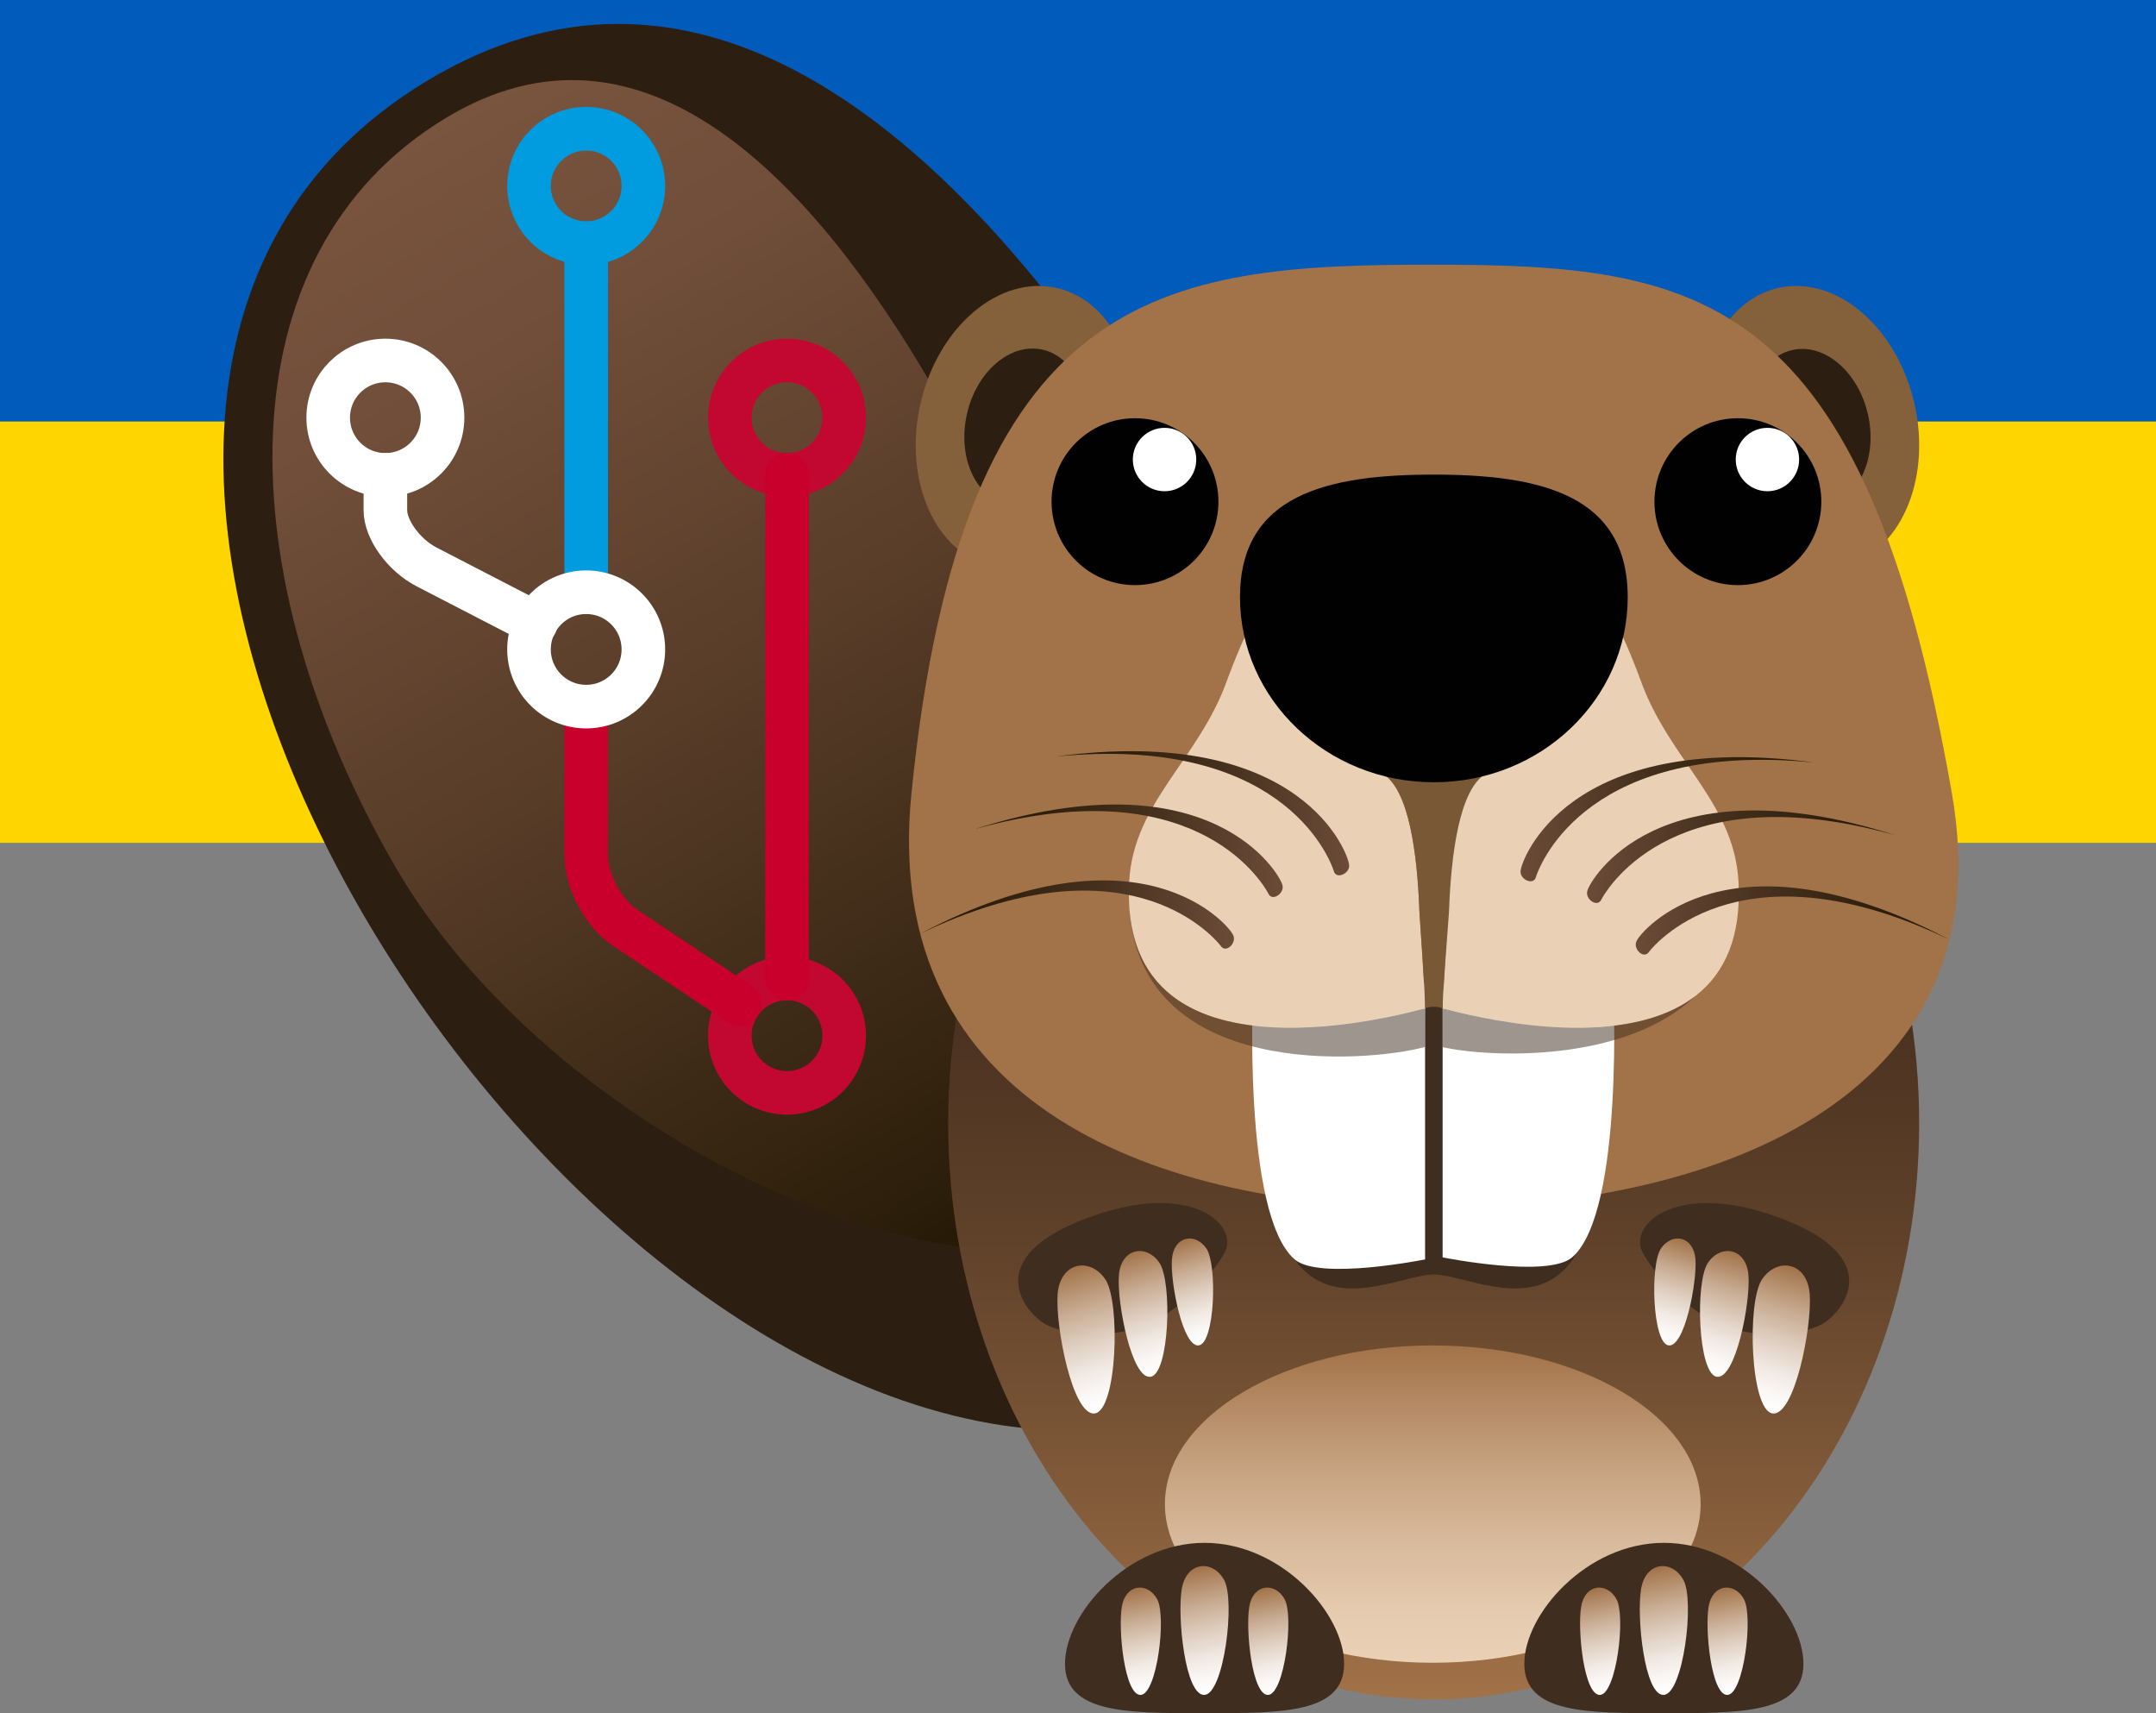 <?xml version="1.0" encoding="UTF-8" standalone="no"?>
<svg
   xmlns:dc="http://purl.org/dc/elements/1.1/"
   xmlns:cc="http://creativecommons.org/ns#"
   xmlns:rdf="http://www.w3.org/1999/02/22-rdf-syntax-ns#"
   xmlns:svg="http://www.w3.org/2000/svg"
   xmlns="http://www.w3.org/2000/svg"
   xml:space="preserve"
   enable-background="new 0 0 566.93 566.93"
   viewBox="0 0 474.761 377.187"
   height="377.187"
   width="474.761"
   y="0px"
   x="0px"
   id="Vrstva_1"
   version="1.1"><rect x="0" y="0" width="474.761" height="377.187" fill="#808080" stroke="none"/><defs
   id="defs446" />
<g
   transform="scale(0.396,0.232)"
   id="g4140"><rect
     fill="#005bbb"
     x="0"
     y="0"
     width="1200"
     height="800"
     id="rect4" /><rect
     fill="#ffd500"
     x="0"
     y="400"
     width="1200"
     height="400"
     id="rect6" /></g><g
   transform="translate(-42.872,-94.063)"
   id="g441">
	<g
   id="g47">
		<path
   id="path2"
   d="M 269.447,408.595 C 150.727,397.357 21.944,181.13 136.854,111.888 c 114.912,-69.24 205.378,170.404 206.931,170.953 -22.23,15.734 -52.236,109.894 -74.338,125.754 z"
   fill="#2c1f11" />
		<linearGradient
   y2="127.227"
   x2="128.574"
   y1="367.71"
   x1="267.417"
   gradientUnits="userSpaceOnUse"
   id="SVGID_1_">
			<stop
   id="stop4"
   style="stop-color:#241905"
   offset="0.005" />
			<stop
   id="stop6"
   style="stop-color:#2E200C"
   offset="0.095" />
			<stop
   id="stop8"
   style="stop-color:#573C28"
   offset="0.494" />
			<stop
   id="stop10"
   style="stop-color:#704E39"
   offset="0.809" />
			<stop
   id="stop12"
   style="stop-color:#79543F"
   offset="1" />
		</linearGradient>
		<path
   style="fill:url(#SVGID_1_)"
   id="path15"
   d="M 264.402,369.45 C 217.924,367.639 156.52,330.983 129.727,284.552 93.039,220.974 91.26,150.041 141.127,119.994 c 86.287,-51.992 149.231,157.271 150.397,157.685 -16.692,11.814 -10.526,79.865 -27.122,91.771 z"
   fill="url(#SVGID_1_)" />
		<g
   id="g45">
			<g
   id="g23">
				<g
   id="g19">
					
						<path
   id="path17"
   d="M 160.853,231.309 136.8,218.879 c -4.986,-2.577 -9.066,-8.193 -9.066,-12.481 0,-4.288 0,-7.796 0,-7.796"
   stroke-miterlimit="10"
   stroke-linejoin="round"
   stroke-linecap="round"
   stroke-width="9.6"
   stroke="#ffffff"
   fill="none" />
				</g>
				<circle
   id="circle21"
   r="12.591"
   cy="186.022"
   cx="127.733"
   stroke-miterlimit="10"
   stroke-width="9.6"
   stroke="#ffffff"
   fill="none" />
			</g>
			<g
   id="g35">
				<circle
   id="circle25"
   r="12.591"
   cy="186.022"
   cx="216.173"
   stroke-miterlimit="10"
   stroke-width="9.6"
   stroke="#c20730"
   fill="none" />
				<circle
   id="circle27"
   r="12.591"
   cy="322.083"
   cx="216.173"
   stroke-miterlimit="10"
   stroke-width="9.6"
   stroke="#c20730"
   fill="none" />
				<g
   id="g31">
					
						<path
   id="path29"
   d="m 205.708,315.11 -25.261,-16.825 c -4.671,-3.111 -8.493,-10.249 -8.493,-15.862 v -32.798"
   stroke-miterlimit="10"
   stroke-linejoin="round"
   stroke-linecap="round"
   stroke-width="9.6"
   stroke="#c9002c"
   fill="none" />
				</g>
				
					<line
   id="line33"
   y2="309.503"
   x2="216.173"
   y1="198.601"
   x1="216.173"
   stroke-miterlimit="10"
   stroke-linejoin="round"
   stroke-linecap="round"
   stroke-width="9.6"
   stroke="#c9002c"
   fill="none" />
			</g>
			<g
   id="g43">
				<circle
   id="circle37"
   r="12.591"
   cy="134.999"
   cx="171.954"
   stroke-miterlimit="10"
   stroke-width="9.6"
   stroke="#009cdf"
   fill="none" />
				
					<line
   id="line39"
   y2="224.467"
   x2="171.954"
   y1="147.578"
   x1="171.954"
   stroke-miterlimit="10"
   stroke-linejoin="round"
   stroke-linecap="round"
   stroke-width="9.6"
   stroke="#009cdf"
   fill="none" />
				<circle
   id="circle41"
   r="12.591"
   cy="237.046"
   cx="171.954"
   stroke-miterlimit="10"
   stroke-width="9.6"
   stroke="#ffffff"
   fill="none" />
			</g>
		</g>
	</g>
	<g
   id="g439">
		<g
   id="g57">
			<path
   id="path49"
   d="m 464.432,182.917 c 3.877,16.957 -3.281,33.064 -15.99,35.969 -12.705,2.906 -26.152,-8.488 -30.029,-25.447 -3.879,-16.959 3.281,-33.063 15.99,-35.97 12.706,-2.903 26.15,8.489 30.029,25.448 z"
   fill="#84603b" />
			<path
   id="path51"
   d="m 454.193,185.259 c 2.152,9.412 -1.82,18.352 -8.875,19.965 -7.055,1.611 -14.52,-4.711 -16.666,-14.127 -2.154,-9.412 1.818,-18.35 8.873,-19.963 7.055,-1.611 14.514,4.711 16.668,14.125 z"
   fill="#2c1f11" />
			<path
   id="path53"
   d="m 245.567,182.917 c -3.879,16.957 3.278,33.064 15.987,35.969 12.709,2.906 26.154,-8.488 30.033,-25.447 3.875,-16.959 -3.285,-33.063 -15.994,-35.97 -12.704,-2.903 -26.15,8.489 -30.026,25.448 z"
   fill="#84603b" />
			
				<ellipse
   id="ellipse55"
   ry="17.486"
   rx="13.101"
   cy="188.178"
   cx="268.576"
   fill="#2c1f11"
   transform="matrix(-0.975,-0.223,0.223,-0.975,488.474,431.467)" />
		</g>
		<linearGradient
   y2="290.935"
   x2="358.573"
   y1="468.22"
   x1="358.573"
   gradientUnits="userSpaceOnUse"
   id="SVGID_2_">
			<stop
   id="stop59"
   style="stop-color:#A27248"
   offset="0" />
			<stop
   id="stop61"
   style="stop-color:#815A39"
   offset="0.258" />
			<stop
   id="stop63"
   style="stop-color:#60422A"
   offset="0.567" />
			<stop
   id="stop65"
   style="stop-color:#4C3321"
   offset="0.826" />
			<stop
   id="stop67"
   style="stop-color:#452E1E"
   offset="1" />
		</linearGradient>
		<path
   style="fill:url(#SVGID_2_)"
   id="path70"
   d="m 358.691,326.001 c -37.275,0 -71.479,-13.152 -98.227,-35.066 -5.65,15.459 -8.801,32.502 -8.801,50.426 0,70.061 47.865,126.859 106.91,126.859 59.041,0 106.908,-56.799 106.908,-126.859 0,-17.865 -3.129,-34.859 -8.744,-50.279 -26.723,21.825 -60.854,34.919 -98.046,34.919 z"
   fill="url(#SVGID_2_)" />
		<g
   id="g186">
			<g
   id="g127">
				<path
   id="path72"
   d="m 272.949,385.54 c -4.875,-2.965 -13.803,-14.59 9.072,-23.215 22.875,-8.625 33.441,1.223 30.678,7.178 -1.381,2.971 -8.512,12.836 -18.131,16.471 -9.658,3.648 -19.177,1.054 -21.619,-0.434 z"
   fill="#3f2d1f" />
				<g
   id="g125">
					
						<linearGradient
   gradientTransform="matrix(0.97,-0.242,0.242,0.97,-71.624,50.408)"
   y2="397.99"
   x2="261.492"
   y1="430.098"
   x1="263.384"
   gradientUnits="userSpaceOnUse"
   id="SVGID_3_">
						<stop
   id="stop74"
   style="stop-color:#FFFFFF"
   offset="0" />
						<stop
   id="stop76"
   style="stop-color:#FBF9F8"
   offset="0.109" />
						<stop
   id="stop78"
   style="stop-color:#F1EAE4"
   offset="0.272" />
						<stop
   id="stop80"
   style="stop-color:#E0D0C2"
   offset="0.468" />
						<stop
   id="stop82"
   style="stop-color:#C9AD94"
   offset="0.69" />
						<stop
   id="stop84"
   style="stop-color:#AB805A"
   offset="0.93" />
						<stop
   id="stop86"
   style="stop-color:#A27248"
   offset="1" />
					</linearGradient>
					<path
   style="fill:url(#SVGID_3_)"
   id="path89"
   d="m 286.264,375.724 c -3.387,-4.967 -9.971,-3.822 -10.498,3.283 -0.529,7.107 3.334,26.986 8.209,26.244 4.879,-0.734 5.675,-24.563 2.289,-29.527 z"
   fill="url(#SVGID_3_)" />
					
						<linearGradient
   gradientTransform="matrix(0.97,-0.242,0.242,0.97,-71.624,50.408)"
   y2="397.976"
   x2="274.991"
   y1="425.272"
   x1="276.599"
   gradientUnits="userSpaceOnUse"
   id="SVGID_4_">
						<stop
   id="stop91"
   style="stop-color:#FFFFFF"
   offset="0" />
						<stop
   id="stop93"
   style="stop-color:#FBF9F8"
   offset="0.109" />
						<stop
   id="stop95"
   style="stop-color:#F1EAE4"
   offset="0.272" />
						<stop
   id="stop97"
   style="stop-color:#E0D0C2"
   offset="0.468" />
						<stop
   id="stop99"
   style="stop-color:#C9AD94"
   offset="0.69" />
						<stop
   id="stop101"
   style="stop-color:#AB805A"
   offset="0.93" />
						<stop
   id="stop103"
   style="stop-color:#A27248"
   offset="1" />
					</linearGradient>
					<path
   style="fill:url(#SVGID_4_)"
   id="path106"
   d="m 298.176,372.085 c -2.879,-4.223 -8.477,-3.25 -8.924,2.791 -0.449,6.041 2.836,22.939 6.979,22.311 4.144,-0.631 4.822,-20.879 1.945,-25.102 z"
   fill="url(#SVGID_4_)" />
					
						<linearGradient
   gradientTransform="matrix(0.97,-0.242,0.242,0.97,-71.624,50.408)"
   y2="397.965"
   x2="286.691"
   y1="421.167"
   x1="288.058"
   gradientUnits="userSpaceOnUse"
   id="SVGID_5_">
						<stop
   id="stop108"
   style="stop-color:#FFFFFF"
   offset="0" />
						<stop
   id="stop110"
   style="stop-color:#FBF9F8"
   offset="0.109" />
						<stop
   id="stop112"
   style="stop-color:#F1EAE4"
   offset="0.272" />
						<stop
   id="stop114"
   style="stop-color:#E0D0C2"
   offset="0.468" />
						<stop
   id="stop116"
   style="stop-color:#C9AD94"
   offset="0.69" />
						<stop
   id="stop118"
   style="stop-color:#AB805A"
   offset="0.93" />
						<stop
   id="stop120"
   style="stop-color:#A27248"
   offset="1" />
					</linearGradient>
					<path
   style="fill:url(#SVGID_5_)"
   id="path123"
   d="m 308.52,368.938 c -2.449,-3.59 -7.205,-2.764 -7.586,2.371 -0.379,5.137 2.41,19.498 5.932,18.965 3.523,-0.535 4.101,-17.748 1.654,-21.336 z"
   fill="url(#SVGID_5_)" />
				</g>
			</g>
			<g
   id="g184">
				<path
   id="path129"
   d="m 444.199,385.54 c 4.875,-2.965 13.801,-14.59 -9.074,-23.215 -22.875,-8.625 -33.441,1.223 -30.676,7.178 1.379,2.971 8.51,12.836 18.129,16.471 9.656,3.648 19.178,1.054 21.621,-0.434 z"
   fill="#3f2d1f" />
				<g
   id="g182">
					
						<linearGradient
   gradientTransform="matrix(-0.97,-0.242,-0.242,0.97,516.257,50.408)"
   y2="332.069"
   x2="-2.928"
   y1="364.177"
   x1="-1.037"
   gradientUnits="userSpaceOnUse"
   id="SVGID_6_">
						<stop
   id="stop131"
   style="stop-color:#FFFFFF"
   offset="0" />
						<stop
   id="stop133"
   style="stop-color:#FBF9F8"
   offset="0.109" />
						<stop
   id="stop135"
   style="stop-color:#F1EAE4"
   offset="0.272" />
						<stop
   id="stop137"
   style="stop-color:#E0D0C2"
   offset="0.468" />
						<stop
   id="stop139"
   style="stop-color:#C9AD94"
   offset="0.69" />
						<stop
   id="stop141"
   style="stop-color:#AB805A"
   offset="0.93" />
						<stop
   id="stop143"
   style="stop-color:#A27248"
   offset="1" />
					</linearGradient>
					<path
   style="fill:url(#SVGID_6_)"
   id="path146"
   d="m 430.883,375.724 c 3.387,-4.967 9.971,-3.822 10.498,3.283 0.529,7.107 -3.334,26.986 -8.209,26.244 -4.879,-0.734 -5.676,-24.563 -2.289,-29.527 z"
   fill="url(#SVGID_6_)" />
					
						<linearGradient
   gradientTransform="matrix(-0.97,-0.242,-0.242,0.97,516.257,50.408)"
   y2="332.054"
   x2="10.571"
   y1="359.35"
   x1="12.179"
   gradientUnits="userSpaceOnUse"
   id="SVGID_7_">
						<stop
   id="stop148"
   style="stop-color:#FFFFFF"
   offset="0" />
						<stop
   id="stop150"
   style="stop-color:#FBF9F8"
   offset="0.109" />
						<stop
   id="stop152"
   style="stop-color:#F1EAE4"
   offset="0.272" />
						<stop
   id="stop154"
   style="stop-color:#E0D0C2"
   offset="0.468" />
						<stop
   id="stop156"
   style="stop-color:#C9AD94"
   offset="0.69" />
						<stop
   id="stop158"
   style="stop-color:#AB805A"
   offset="0.93" />
						<stop
   id="stop160"
   style="stop-color:#A27248"
   offset="1" />
					</linearGradient>
					<path
   style="fill:url(#SVGID_7_)"
   id="path163"
   d="m 418.971,372.085 c 2.881,-4.223 8.477,-3.25 8.924,2.791 0.449,6.041 -2.836,22.939 -6.979,22.311 -4.145,-0.631 -4.822,-20.879 -1.945,-25.102 z"
   fill="url(#SVGID_7_)" />
					
						<linearGradient
   gradientTransform="matrix(-0.97,-0.242,-0.242,0.97,516.257,50.408)"
   y2="332.043"
   x2="22.271"
   y1="355.245"
   x1="23.638"
   gradientUnits="userSpaceOnUse"
   id="SVGID_8_">
						<stop
   id="stop165"
   style="stop-color:#FFFFFF"
   offset="0" />
						<stop
   id="stop167"
   style="stop-color:#FBF9F8"
   offset="0.109" />
						<stop
   id="stop169"
   style="stop-color:#F1EAE4"
   offset="0.272" />
						<stop
   id="stop171"
   style="stop-color:#E0D0C2"
   offset="0.468" />
						<stop
   id="stop173"
   style="stop-color:#C9AD94"
   offset="0.69" />
						<stop
   id="stop175"
   style="stop-color:#AB805A"
   offset="0.93" />
						<stop
   id="stop177"
   style="stop-color:#A27248"
   offset="1" />
					</linearGradient>
					<path
   style="fill:url(#SVGID_8_)"
   id="path180"
   d="m 408.627,368.938 c 2.449,-3.59 7.207,-2.764 7.588,2.371 0.377,5.137 -2.412,19.498 -5.934,18.965 -3.523,-0.535 -4.101,-17.748 -1.654,-21.336 z"
   fill="url(#SVGID_8_)" />
				</g>
			</g>
		</g>
		<path
   id="path188"
   d="m 243.566,268.831 c -6.938,69.533 55.4,91.227 114.572,91.227 59.164,0 126.58,-22.391 114.568,-91.227 -19.385,-111.076 -55.404,-116.492 -114.568,-116.492 -59.171,0 -103.429,4.852 -114.572,116.492 z"
   fill="#a27248" />
		<g
   id="g202">
			<g
   id="g194">
				<path
   id="path190"
   d="m 407.186,204.515 c 0,10.146 8.227,18.374 18.371,18.374 10.15,0 18.381,-8.227 18.381,-18.374 0,-10.143 -8.23,-18.371 -18.381,-18.371 -10.145,0 -18.371,8.229 -18.371,18.371 z"
   fill="#010101" />
				<path
   id="path192"
   d="m 425.09,195.232 c 0,3.862 3.115,6.984 6.98,6.984 3.852,0 6.979,-3.122 6.979,-6.984 0,-3.854 -3.127,-6.971 -6.979,-6.971 -3.865,0 -6.98,3.116 -6.98,6.971 z"
   fill="#ffffff" />
			</g>
			<g
   id="g200">
				<path
   id="path196"
   d="m 274.428,204.515 c 0,10.146 8.227,18.374 18.381,18.374 10.148,0 18.369,-8.227 18.369,-18.374 0,-10.143 -8.221,-18.371 -18.369,-18.371 -10.155,0 -18.381,8.229 -18.381,18.371 z"
   fill="#010101" />
				<path
   id="path198"
   d="m 292.33,195.232 c 0,3.862 3.129,6.984 6.977,6.984 3.861,0 6.986,-3.122 6.986,-6.984 0,-3.854 -3.125,-6.971 -6.986,-6.971 -3.848,0 -6.977,3.116 -6.977,6.971 z"
   fill="#ffffff" />
			</g>
		</g>
		<path
   id="path204"
   d="m 363.521,311.001 h -4.908 -0.027 -4.908 c 0,0 -33.357,49.5 -25.709,60.35 8.459,12.002 23.445,3.436 30.631,3.291 7.184,0.145 22.172,8.711 30.631,-3.291 7.648,-10.85 -25.71,-60.35 -25.71,-60.35 z"
   fill="#3f2d1f" />
		<g
   id="g210">
			<path
   id="path206"
   d="m 318.836,310.497 c 0,0 -2.529,50.814 9.133,60.854 5.441,4.688 28.713,0 28.713,0 v -60.854 z"
   fill="#ffffff" />
			<path
   id="path208"
   d="m 398.109,310.497 c 0,0 2.516,50.439 -9.061,60.402 -5.4,4.652 -28.506,0 -28.506,0 v -60.402 z"
   fill="#ffffff" />
		</g>
		<g
   id="g226">
			<path
   id="path212"
   d="m 425.754,290.104 c 0.01,-18.916 -15.311,-28.234 -21.736,-46.601 -11.322,-30.249 -15.658,-22.37 -45.404,-22.37 -0.002,0 -0.004,0 -0.004,0 -0.002,0 -0.004,0 -0.006,0 -29.748,0 -34.082,-7.879 -45.404,22.37 -6.426,18.366 -21.746,27.685 -21.736,46.601 0,0.004 -0.002,0.008 -0.002,0.01 -0.438,23.9 17.127,30.014 34.553,30.229 4.586,0.057 9.162,-0.297 13.396,-0.84 6.777,-0.871 12.684,-2.232 16.367,-3.197 0.313,-0.064 0.613,-0.131 0.896,-0.193 0,-0.012 0,-0.031 0,-0.043 0.002,-0.002 0.008,-0.004 0.01,-0.004 0.094,-1.719 -1.248,-21.254 -1.248,-21.254 -0.459,-13.053 -2.346,-26.857 -8.012,-30.35 -8.488,-5.229 -17.373,-14.212 -21.404,-18.511 0.645,-0.695 1.291,-1.385 1.939,-2.068 l 30.564,2.666 h 0.002 l 0.084,-0.008 0.082,0.008 h 0.002 l 30.564,-2.666 c 0.648,0.684 1.293,1.373 1.939,2.068 -4.031,4.299 -12.916,13.282 -21.404,18.511 -5.666,3.492 -7.553,17.297 -8.012,30.35 0,0 -1.342,19.535 -1.248,21.254 0.004,0 0.008,0.002 0.01,0.004 0,0.012 0,0.031 0,0.043 0.283,0.063 0.586,0.129 0.896,0.193 3.221,0.844 8.146,1.992 13.867,2.85 4.904,0.734 10.393,1.254 15.896,1.188 17.426,-0.215 34.99,-6.328 34.551,-30.229 0.002,-0.003 0.002,-0.007 0.002,-0.011 z"
   fill="#ead1b6" />
			<g
   id="g222">
				<path
   id="path214"
   d="m 425.752,289.978 c 0,0.008 0.002,0.02 0.002,0.025 0,-0.115 0.014,-0.223 0.016,-0.34 -0.002,0.109 -0.016,0.207 -0.018,0.315 z"
   fill="#3f2d1f"
   opacity="0.5" />
				<path
   id="path216"
   d="m 291.521,292.896 c -0.025,-0.607 -0.078,-1.193 -0.078,-1.826 0,0.729 0.053,1.412 0.084,2.113 -0.004,-0.094 -0.002,-0.194 -0.006,-0.287 z"
   fill="#3f2d1f"
   opacity="0.5" />
				<path
   id="path218"
   d="m 361.439,316.306 c -0.117,-0.023 -0.223,-0.047 -0.336,-0.072 -0.029,-0.006 -0.064,-0.012 -0.094,-0.02 l -0.467,-0.102 c 0,0 -0.035,7.846 0,8.506 10.434,2.303 40.199,3.521 55.65,-11.254 -15.184,11.77 -44.167,5.717 -54.753,2.942 z"
   fill="#3f2d1f"
   opacity="0.5" />
				<path
   id="path220"
   d="m 356.674,316.069 c 0,0.014 0,0.031 -0.002,0.043 -0.283,0.063 -0.584,0.129 -0.895,0.193 -0.125,0.033 -0.271,0.07 -0.4,0.104 -0.262,0.066 -0.525,0.135 -0.807,0.205 -0.238,0.061 -0.484,0.119 -0.736,0.182 -0.299,0.072 -0.6,0.146 -0.918,0.223 -0.256,0.061 -0.521,0.123 -0.789,0.184 -0.344,0.08 -0.689,0.158 -1.051,0.24 -0.271,0.059 -0.551,0.121 -0.832,0.182 -0.383,0.082 -0.77,0.164 -1.172,0.248 -0.283,0.059 -0.576,0.117 -0.869,0.176 -0.42,0.084 -0.842,0.168 -1.277,0.25 -0.297,0.057 -0.602,0.111 -0.906,0.168 -0.453,0.084 -0.908,0.166 -1.377,0.246 -0.305,0.053 -0.615,0.102 -0.926,0.154 -0.484,0.08 -0.973,0.158 -1.473,0.234 -0.311,0.047 -0.627,0.094 -0.943,0.139 -0.514,0.076 -1.029,0.148 -1.555,0.217 -0.313,0.041 -0.627,0.078 -0.941,0.117 -0.547,0.066 -1.094,0.133 -1.648,0.193 -0.309,0.031 -0.619,0.063 -0.93,0.094 -0.57,0.057 -1.143,0.111 -1.723,0.16 -0.305,0.023 -0.611,0.047 -0.92,0.068 -0.592,0.043 -1.184,0.084 -1.781,0.119 -0.303,0.016 -0.605,0.027 -0.908,0.041 -0.609,0.029 -1.219,0.053 -1.834,0.068 -0.293,0.008 -0.588,0.01 -0.883,0.014 -0.625,0.01 -1.248,0.016 -1.875,0.01 -0.287,-0.004 -0.574,-0.01 -0.863,-0.016 -0.633,-0.012 -1.264,-0.029 -1.895,-0.059 -0.283,-0.014 -0.563,-0.031 -0.846,-0.049 -0.635,-0.035 -1.27,-0.08 -1.902,-0.133 -0.273,-0.025 -0.545,-0.055 -0.818,-0.082 -0.637,-0.064 -1.27,-0.135 -1.898,-0.219 -0.268,-0.037 -0.529,-0.08 -0.795,-0.121 -0.629,-0.094 -1.256,-0.193 -1.879,-0.311 -0.256,-0.047 -0.51,-0.104 -0.766,-0.156 -0.621,-0.127 -1.238,-0.26 -1.848,-0.412 -0.246,-0.061 -0.488,-0.131 -0.732,-0.197 -0.607,-0.162 -1.211,-0.332 -1.803,-0.521 -0.236,-0.076 -0.469,-0.16 -0.703,-0.24 -0.586,-0.201 -1.17,-0.408 -1.74,-0.639 -0.225,-0.09 -0.445,-0.189 -0.668,-0.285 -0.563,-0.242 -1.123,-0.49 -1.666,-0.762 -0.215,-0.109 -0.422,-0.227 -0.633,-0.338 -0.537,-0.283 -1.064,-0.576 -1.578,-0.893 -0.201,-0.125 -0.395,-0.262 -0.594,-0.391 -0.504,-0.328 -0.998,-0.668 -1.477,-1.031 -0.188,-0.143 -0.369,-0.299 -0.553,-0.447 -0.465,-0.375 -0.924,-0.76 -1.361,-1.172 -0.174,-0.164 -0.338,-0.342 -0.508,-0.514 -0.426,-0.424 -0.842,-0.857 -1.234,-1.318 -0.158,-0.188 -0.307,-0.387 -0.461,-0.58 -0.379,-0.477 -0.75,-0.961 -1.096,-1.477 -0.143,-0.211 -0.27,-0.436 -0.406,-0.652 -0.328,-0.527 -0.65,-1.064 -0.945,-1.633 -0.123,-0.236 -0.232,-0.492 -0.35,-0.734 -0.275,-0.584 -0.545,-1.172 -0.785,-1.797 -0.102,-0.264 -0.188,-0.545 -0.281,-0.816 -0.223,-0.639 -0.436,-1.285 -0.617,-1.967 -0.08,-0.293 -0.141,-0.605 -0.213,-0.908 -0.162,-0.693 -0.316,-1.396 -0.436,-2.135 -0.055,-0.328 -0.09,-0.676 -0.135,-1.014 -0.1,-0.75 -0.193,-1.51 -0.25,-2.307 -0.002,-0.041 -0.01,-0.08 -0.014,-0.123 2.342,38.004 52.1,34.201 65.127,30.678 0.037,-0.676 0,-8.506 0,-8.506 z"
   fill="#3f2d1f"
   opacity="0.5" />
			</g>
			<path
   id="path224"
   d="m 361.949,294.812 c 0.463,-13.053 2.35,-26.857 8.016,-30.35 11.445,-7.051 23.639,-20.958 23.639,-20.958 l -34.912,3.045 -34.912,-3.045 c 0,0 12.195,13.907 23.643,20.958 5.666,3.492 7.553,17.297 8.012,30.35 0,0 1.342,19.535 1.248,21.254 0,0 1.922,-0.834 3.861,0.047 -0.095,-1.723 1.405,-21.301 1.405,-21.301 z"
   fill="#795836" />
		</g>
		<path
   id="path228"
   d="m 401.301,225.543 c 0,-22.499 -19.111,-26.987 -42.686,-26.987 -23.578,0 -42.691,4.488 -42.691,26.987 0,22.502 19.113,40.751 42.691,40.751 23.574,0 42.686,-18.249 42.686,-40.751 z"
   fill="#010101" />
		<linearGradient
   y2="390.288"
   x2="358.375"
   y1="460.151"
   x1="358.375"
   gradientUnits="userSpaceOnUse"
   id="SVGID_9_">
			<stop
   id="stop230"
   style="stop-color:#EAD1B6"
   offset="0" />
			<stop
   id="stop232"
   style="stop-color:#E5CBAF"
   offset="0.155" />
			<stop
   id="stop234"
   style="stop-color:#D8B99B"
   offset="0.386" />
			<stop
   id="stop236"
   style="stop-color:#C29D7A"
   offset="0.663" />
			<stop
   id="stop238"
   style="stop-color:#A5754C"
   offset="0.975" />
			<stop
   id="stop240"
   style="stop-color:#A27248"
   offset="1" />
		</linearGradient>
		<ellipse
   style="fill:url(#SVGID_9_)"
   id="ellipse243"
   ry="34.933"
   rx="58.984"
   cy="425.219"
   cx="358.375"
   fill="url(#SVGID_9_)" />
		<g
   id="g367">
			<g
   id="g304">
				<path
   id="path245"
   d="m 338.854,460.375 c 0,10.976 -13.76,10.875 -30.732,10.875 -16.972,0 -30.734,0.101 -30.734,-10.875 0,-10.976 13.762,-26.625 30.734,-26.625 16.972,0 30.732,15.649 30.732,26.625 z"
   fill="#3f2d1f" />
				<g
   id="g302">
					<linearGradient
   y2="443.884"
   x2="292.158"
   y1="466.606"
   x1="297.039"
   gradientUnits="userSpaceOnUse"
   id="SVGID_10_">
						<stop
   id="stop247"
   style="stop-color:#FFFFFF"
   offset="0" />
						<stop
   id="stop249"
   style="stop-color:#FBF9F8"
   offset="0.109" />
						<stop
   id="stop251"
   style="stop-color:#F1EAE4"
   offset="0.272" />
						<stop
   id="stop253"
   style="stop-color:#E0D0C2"
   offset="0.468" />
						<stop
   id="stop255"
   style="stop-color:#C9AD94"
   offset="0.69" />
						<stop
   id="stop257"
   style="stop-color:#AB805A"
   offset="0.93" />
						<stop
   id="stop259"
   style="stop-color:#A27248"
   offset="1" />
					</linearGradient>
					<path
   style="fill:url(#SVGID_10_)"
   id="path262"
   d="m 297.676,446.134 c -2.111,-3.799 -6.924,-3.41 -7.771,1.667 -0.848,5.08 0.615,19.638 4.174,19.429 3.556,-0.211 5.704,-17.301 3.597,-21.096 z"
   fill="url(#SVGID_10_)" />
					<g
   id="g281">
						<linearGradient
   y2="439.216"
   x2="305.803"
   y1="466.482"
   x1="311.66"
   gradientUnits="userSpaceOnUse"
   id="SVGID_11_">
							<stop
   id="stop264"
   style="stop-color:#FFFFFF"
   offset="0" />
							<stop
   id="stop266"
   style="stop-color:#FBF9F8"
   offset="0.109" />
							<stop
   id="stop268"
   style="stop-color:#F1EAE4"
   offset="0.272" />
							<stop
   id="stop270"
   style="stop-color:#E0D0C2"
   offset="0.468" />
							<stop
   id="stop272"
   style="stop-color:#C9AD94"
   offset="0.69" />
							<stop
   id="stop274"
   style="stop-color:#AB805A"
   offset="0.93" />
							<stop
   id="stop276"
   style="stop-color:#A27248"
   offset="1" />
						</linearGradient>
						<path
   style="fill:url(#SVGID_11_)"
   id="path279"
   d="m 312.424,441.915 c -2.533,-4.557 -8.307,-4.092 -9.326,2.001 -1.016,6.095 0.738,23.565 5.01,23.313 4.265,-0.251 6.845,-20.759 4.316,-25.314 z"
   fill="url(#SVGID_11_)" />
					</g>
					<g
   id="g300">
						<linearGradient
   y2="443.884"
   x2="320.221"
   y1="466.607"
   x1="325.103"
   gradientUnits="userSpaceOnUse"
   id="SVGID_12_">
							<stop
   id="stop283"
   style="stop-color:#FFFFFF"
   offset="0" />
							<stop
   id="stop285"
   style="stop-color:#FBF9F8"
   offset="0.109" />
							<stop
   id="stop287"
   style="stop-color:#F1EAE4"
   offset="0.272" />
							<stop
   id="stop289"
   style="stop-color:#E0D0C2"
   offset="0.468" />
							<stop
   id="stop291"
   style="stop-color:#C9AD94"
   offset="0.69" />
							<stop
   id="stop293"
   style="stop-color:#AB805A"
   offset="0.93" />
							<stop
   id="stop295"
   style="stop-color:#A27248"
   offset="1" />
						</linearGradient>
						<path
   style="fill:url(#SVGID_12_)"
   id="path298"
   d="m 325.738,446.134 c -2.109,-3.799 -6.922,-3.41 -7.77,1.667 -0.85,5.08 0.615,19.638 4.172,19.429 3.557,-0.211 5.708,-17.301 3.598,-21.096 z"
   fill="url(#SVGID_12_)" />
					</g>
				</g>
			</g>
			<g
   id="g365">
				<path
   id="path306"
   d="m 439.996,460.375 c 0,10.976 -13.758,10.875 -30.732,10.875 -16.973,0 -30.732,0.101 -30.732,-10.875 0,-10.976 13.76,-26.625 30.732,-26.625 16.974,0 30.732,15.649 30.732,26.625 z"
   fill="#3f2d1f" />
				<g
   id="g363">
					<linearGradient
   y2="443.884"
   x2="393.3"
   y1="466.606"
   x1="398.182"
   gradientUnits="userSpaceOnUse"
   id="SVGID_13_">
						<stop
   id="stop308"
   style="stop-color:#FFFFFF"
   offset="0" />
						<stop
   id="stop310"
   style="stop-color:#FBF9F8"
   offset="0.109" />
						<stop
   id="stop312"
   style="stop-color:#F1EAE4"
   offset="0.272" />
						<stop
   id="stop314"
   style="stop-color:#E0D0C2"
   offset="0.468" />
						<stop
   id="stop316"
   style="stop-color:#C9AD94"
   offset="0.69" />
						<stop
   id="stop318"
   style="stop-color:#AB805A"
   offset="0.93" />
						<stop
   id="stop320"
   style="stop-color:#A27248"
   offset="1" />
					</linearGradient>
					<path
   style="fill:url(#SVGID_13_)"
   id="path323"
   d="m 398.818,446.134 c -2.111,-3.799 -6.922,-3.41 -7.771,1.667 -0.848,5.08 0.615,19.638 4.174,19.429 3.556,-0.211 5.705,-17.301 3.597,-21.096 z"
   fill="url(#SVGID_13_)" />
					<g
   id="g342">
						<linearGradient
   y2="439.216"
   x2="406.945"
   y1="466.482"
   x1="412.803"
   gradientUnits="userSpaceOnUse"
   id="SVGID_14_">
							<stop
   id="stop325"
   style="stop-color:#FFFFFF"
   offset="0" />
							<stop
   id="stop327"
   style="stop-color:#FBF9F8"
   offset="0.109" />
							<stop
   id="stop329"
   style="stop-color:#F1EAE4"
   offset="0.272" />
							<stop
   id="stop331"
   style="stop-color:#E0D0C2"
   offset="0.468" />
							<stop
   id="stop333"
   style="stop-color:#C9AD94"
   offset="0.69" />
							<stop
   id="stop335"
   style="stop-color:#AB805A"
   offset="0.93" />
							<stop
   id="stop337"
   style="stop-color:#A27248"
   offset="1" />
						</linearGradient>
						<path
   style="fill:url(#SVGID_14_)"
   id="path340"
   d="m 413.566,441.915 c -2.533,-4.557 -8.309,-4.092 -9.324,2.001 -1.018,6.095 0.738,23.565 5.006,23.313 4.27,-0.251 6.848,-20.759 4.318,-25.314 z"
   fill="url(#SVGID_14_)" />
					</g>
					<g
   id="g361">
						<linearGradient
   y2="443.884"
   x2="421.365"
   y1="466.606"
   x1="426.246"
   gradientUnits="userSpaceOnUse"
   id="SVGID_15_">
							<stop
   id="stop344"
   style="stop-color:#FFFFFF"
   offset="0" />
							<stop
   id="stop346"
   style="stop-color:#FBF9F8"
   offset="0.109" />
							<stop
   id="stop348"
   style="stop-color:#F1EAE4"
   offset="0.272" />
							<stop
   id="stop350"
   style="stop-color:#E0D0C2"
   offset="0.468" />
							<stop
   id="stop352"
   style="stop-color:#C9AD94"
   offset="0.69" />
							<stop
   id="stop354"
   style="stop-color:#AB805A"
   offset="0.93" />
							<stop
   id="stop356"
   style="stop-color:#A27248"
   offset="1" />
						</linearGradient>
						<path
   style="fill:url(#SVGID_15_)"
   id="path359"
   d="m 426.883,446.134 c -2.113,-3.799 -6.924,-3.41 -7.773,1.667 -0.846,5.08 0.615,19.638 4.176,19.429 3.556,-0.211 5.702,-17.301 3.597,-21.096 z"
   fill="url(#SVGID_15_)" />
					</g>
				</g>
			</g>
		</g>
		<g
   id="g402">
			<linearGradient
   y2="273.117"
   x2="339.964"
   y1="273.117"
   x1="275.336"
   gradientUnits="userSpaceOnUse"
   id="SVGID_16_">
				<stop
   id="stop369"
   style="stop-color:#241905"
   offset="0.005" />
				<stop
   id="stop371"
   style="stop-color:#2D1F0B"
   offset="0.221" />
				<stop
   id="stop373"
   style="stop-color:#45301D"
   offset="0.574" />
				<stop
   id="stop375"
   style="stop-color:#6B4B38"
   offset="1" />
			</linearGradient>
			<path
   style="fill:url(#SVGID_16_)"
   id="path378"
   d="m 339.936,284.384 c -0.125,-2.094 -10.107,-31.062 -64.6,-23.75 49.1,-4.874 60.1,21.469 61.35,25.5 0.752,1.531 3.593,0.094 3.25,-1.75 z"
   fill="url(#SVGID_16_)" />
			<linearGradient
   y2="281.373"
   x2="325.332"
   y1="281.373"
   x1="257.481"
   gradientUnits="userSpaceOnUse"
   id="SVGID_17_">
				<stop
   id="stop380"
   style="stop-color:#241905"
   offset="0.005" />
				<stop
   id="stop382"
   style="stop-color:#2D1F0B"
   offset="0.221" />
				<stop
   id="stop384"
   style="stop-color:#45301D"
   offset="0.574" />
				<stop
   id="stop386"
   style="stop-color:#6B4B38"
   offset="1" />
			</linearGradient>
			<path
   style="fill:url(#SVGID_17_)"
   id="path389"
   d="m 325.225,288.794 c -0.488,-2.039 -15.348,-28.834 -67.744,-12.17 47.51,-13.328 62.916,10.705 64.848,14.459 1.005,1.379 3.554,-0.531 2.896,-2.289 z"
   fill="url(#SVGID_17_)" />
			<linearGradient
   y2="295.412"
   x2="314.6"
   y1="295.412"
   x1="245.538"
   gradientUnits="userSpaceOnUse"
   id="SVGID_18_">
				<stop
   id="stop391"
   style="stop-color:#241905"
   offset="0.005" />
				<stop
   id="stop393"
   style="stop-color:#2D1F0B"
   offset="0.221" />
				<stop
   id="stop395"
   style="stop-color:#45301D"
   offset="0.574" />
				<stop
   id="stop397"
   style="stop-color:#6B4B38"
   offset="1" />
			</linearGradient>
			<path
   style="fill:url(#SVGID_18_)"
   id="path400"
   d="m 314.365,299.841 c -0.834,-1.924 -20.121,-25.73 -68.827,-0.223 44.472,-21.373 63.817,-0.381 66.372,2.979 1.231,1.183 3.408,-1.139 2.455,-2.756 z"
   fill="url(#SVGID_18_)" />
		</g>
		<g
   id="g437">
			<linearGradient
   y2="274.429"
   x2="377.704"
   y1="274.429"
   x1="442.334"
   gradientUnits="userSpaceOnUse"
   id="SVGID_19_">
				<stop
   id="stop404"
   style="stop-color:#241905"
   offset="0.005" />
				<stop
   id="stop406"
   style="stop-color:#2D1F0B"
   offset="0.221" />
				<stop
   id="stop408"
   style="stop-color:#45301D"
   offset="0.574" />
				<stop
   id="stop410"
   style="stop-color:#6B4B38"
   offset="1" />
			</linearGradient>
			<path
   style="fill:url(#SVGID_19_)"
   id="path413"
   d="m 377.732,285.696 c 0.125,-2.094 10.107,-31.062 64.602,-23.75 -49.102,-4.874 -60.102,21.469 -61.352,25.5 -0.752,1.532 -3.593,0.094 -3.25,-1.75 z"
   fill="url(#SVGID_19_)" />
			<linearGradient
   y2="282.685"
   x2="392.337"
   y1="282.685"
   x1="460.19"
   gradientUnits="userSpaceOnUse"
   id="SVGID_20_">
				<stop
   id="stop415"
   style="stop-color:#241905"
   offset="0.005" />
				<stop
   id="stop417"
   style="stop-color:#2D1F0B"
   offset="0.221" />
				<stop
   id="stop419"
   style="stop-color:#45301D"
   offset="0.574" />
				<stop
   id="stop421"
   style="stop-color:#6B4B38"
   offset="1" />
			</linearGradient>
			<path
   style="fill:url(#SVGID_20_)"
   id="path424"
   d="m 392.443,290.106 c 0.488,-2.039 15.35,-28.834 67.746,-12.17 -47.51,-13.328 -62.918,10.705 -64.848,14.459 -1.005,1.379 -3.554,-0.531 -2.898,-2.289 z"
   fill="url(#SVGID_20_)" />
			<linearGradient
   y2="296.724"
   x2="403.067"
   y1="296.724"
   x1="472.129"
   gradientUnits="userSpaceOnUse"
   id="SVGID_21_">
				<stop
   id="stop426"
   style="stop-color:#241905"
   offset="0.005" />
				<stop
   id="stop428"
   style="stop-color:#2D1F0B"
   offset="0.221" />
				<stop
   id="stop430"
   style="stop-color:#45301D"
   offset="0.574" />
				<stop
   id="stop432"
   style="stop-color:#6B4B38"
   offset="1" />
			</linearGradient>
			<path
   style="fill:url(#SVGID_21_)"
   id="path435"
   d="m 403.301,301.153 c 0.836,-1.924 20.123,-25.73 68.828,-0.223 -44.471,-21.373 -63.818,-0.381 -66.371,2.979 -1.231,1.184 -3.408,-1.138 -2.457,-2.756 z"
   fill="url(#SVGID_21_)" />
		</g>
	</g>
</g>
</svg>
